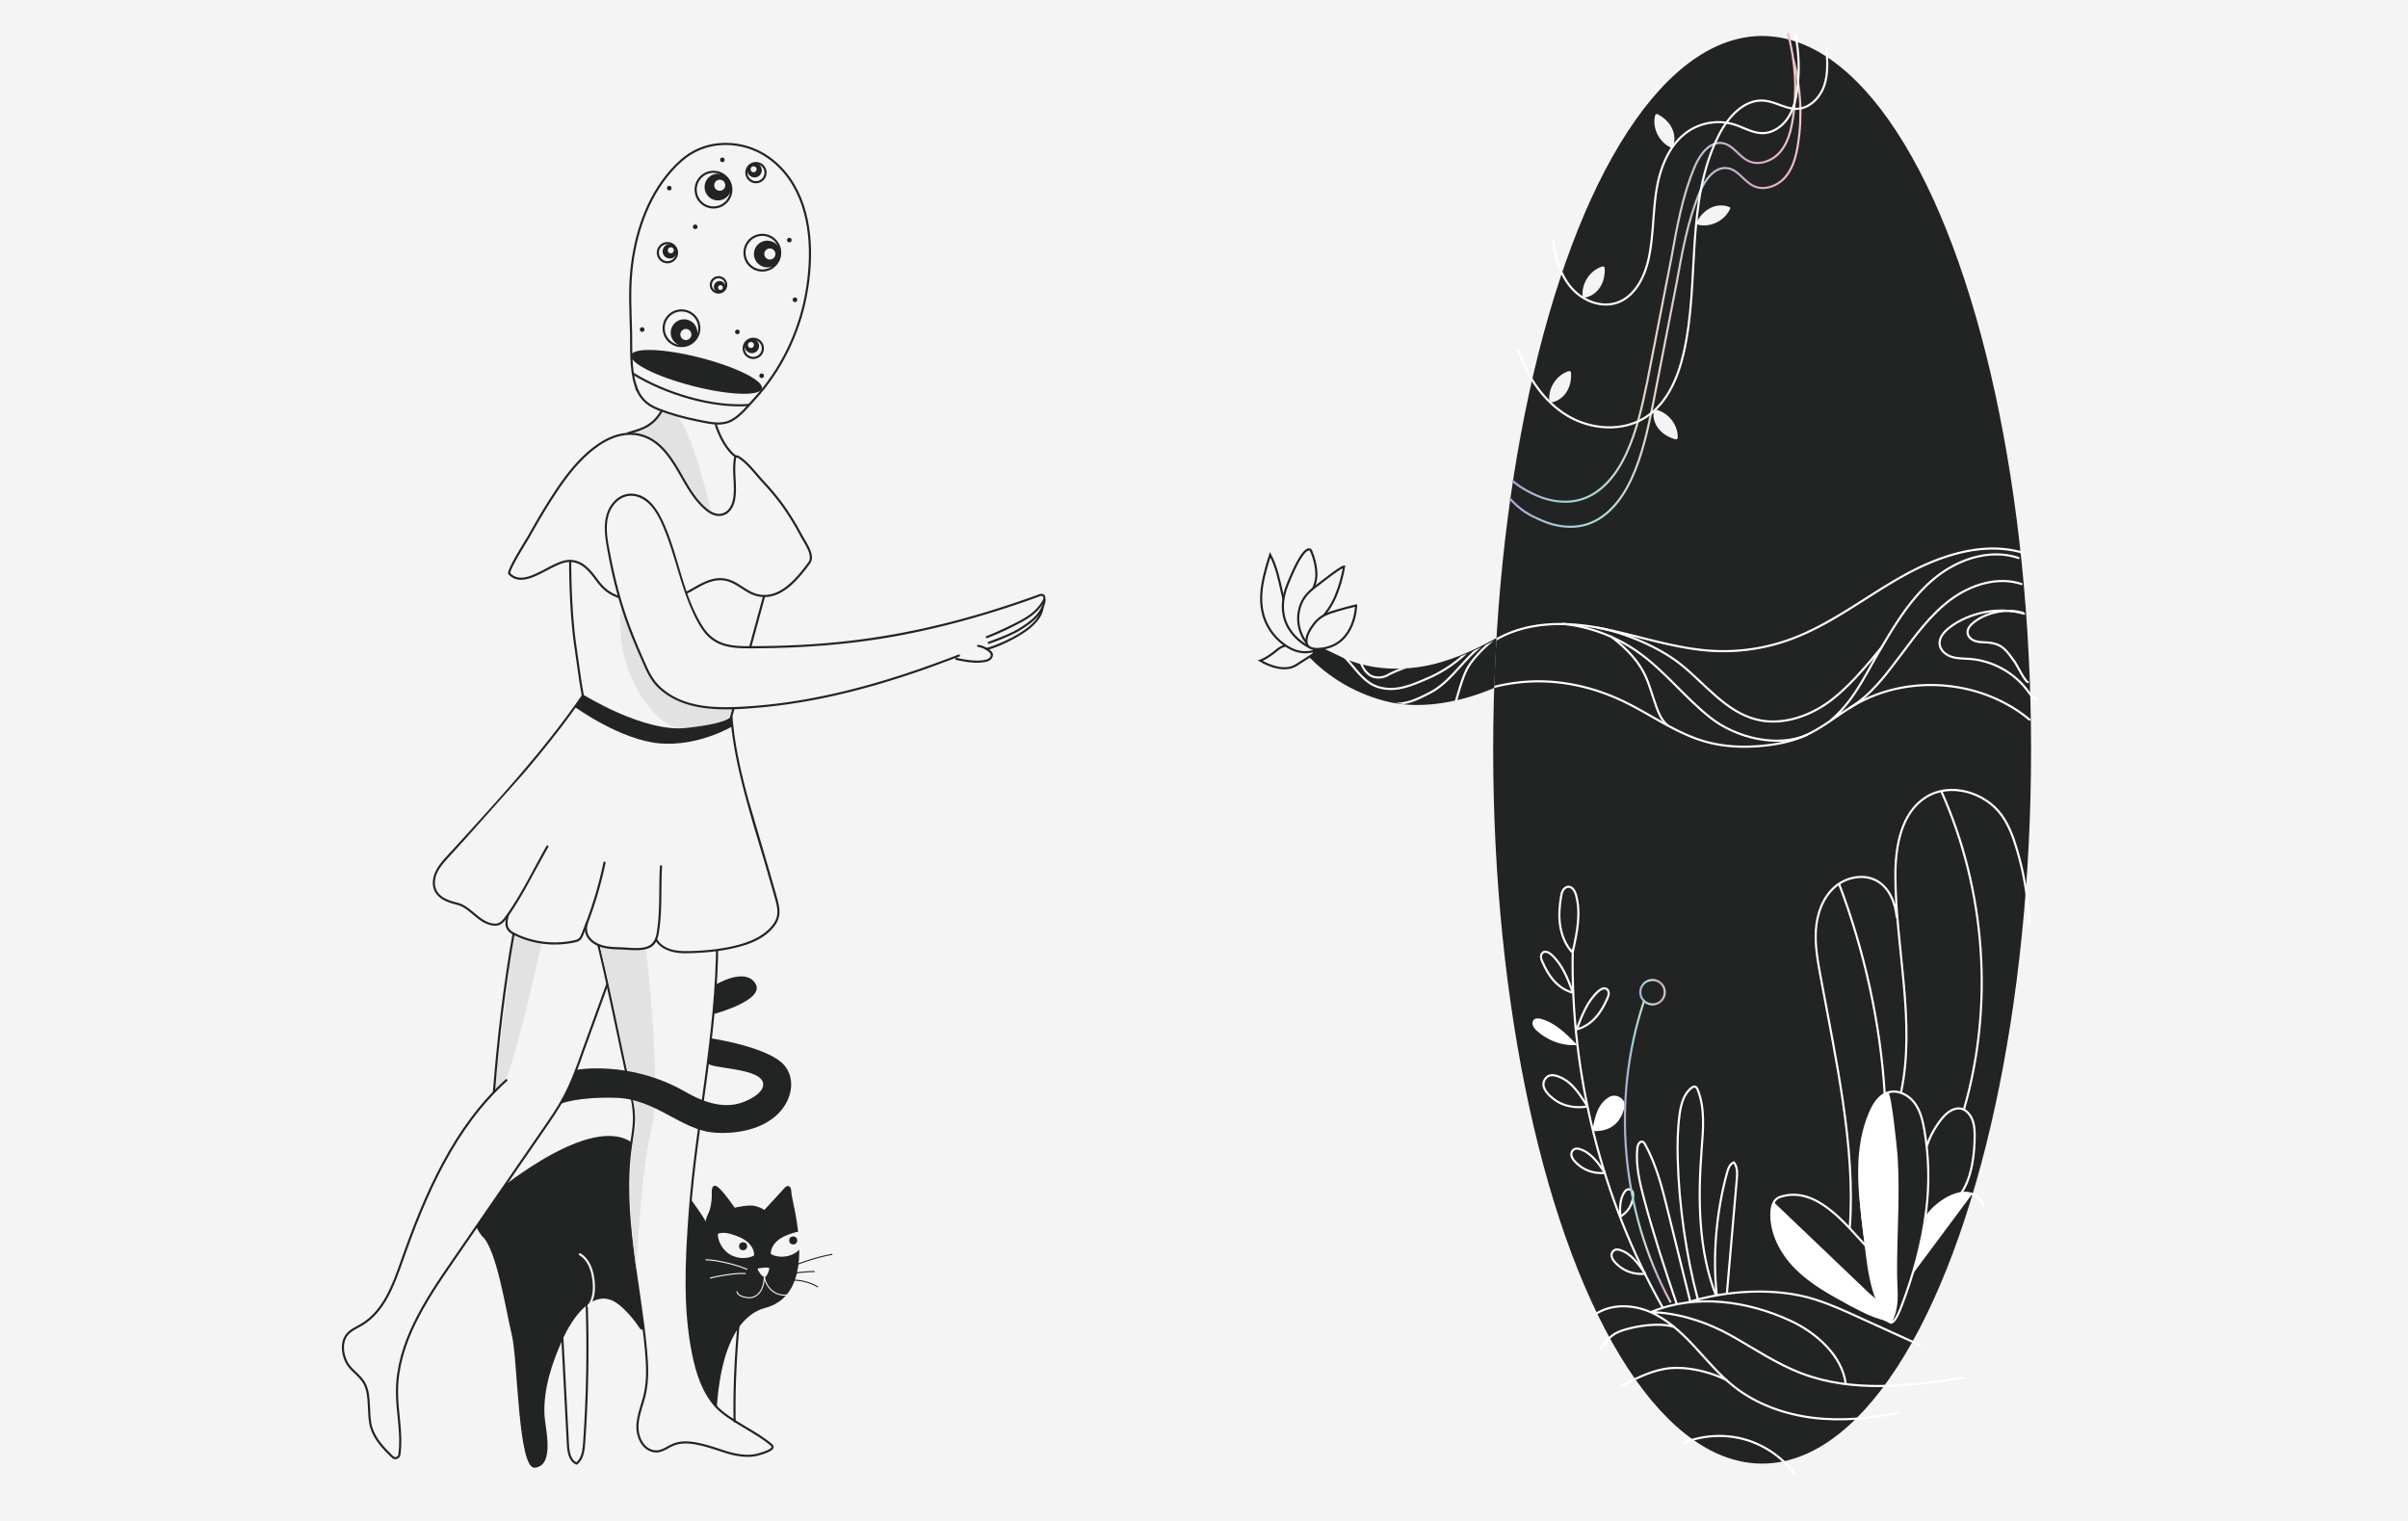 <svg xmlns="http://www.w3.org/2000/svg" xmlns:xlink="http://www.w3.org/1999/xlink" viewBox="0 0 2250 1421.05" xmlns:v="https://vecta.io/nano"><style><![CDATA[.N{fill:none}.O{stroke-width:2}.P{fill:#222323}.Q{stroke-linejoin:round}.R{fill:#f4f4f4}.S{stroke-miterlimit:10}.T{stroke-linecap:round}.U{stroke:#222323}.V{stroke:#fff}]]></style><path d="M-29.18-27.75h2297.75v1465.33H-29.18z" class="R"/><path d="M506.44 880.25s-27.5 123.64-35.88 131.25l-8.37 7.6 17.5-148.45c-.01 0-6 6.54 26.74 9.6zm123.4-493.08L619 383.42s-4.04 9.8-13.84 14.42-17.88 7.5-17.88 7.5 20.76-2.88 34.02 16.15 47.84 70.18 43.83 58.24c-1.57-4.67-19.7-85.64-35.28-92.56zm-50.36 176.6c1.7 4.13-.1 12.08-.03 16.72.1 6.3.4 12.6 1.15 18.87 2.34 19.6 10.65 40.06 21.95 56.22 8.96 12.8 24.77 27.33 41.52 26.97 6.8-.15 13.65-1.55 20.3-2.87 1.57-.3 15.86-2.24 16.2-3.65l3.8-15.2c-1.18 4.7-24.22.73-27.9.03-15.18-2.9-31.8-9.92-42.4-21.4-8.3-8.97-12.94-20.63-17.4-32l-17.17-43.7z" fill="#e2e2e2"/><path d="M454.05 1121.43s92.03-80.4 134.3-55.23c42.24 25.15 71.42 75.42 71.46 75.5-1.24-2.15 2.74-8.97 3.4-11.32 1.46-5.22 2.07-10.7 1.85-16.12-.2-5.1 1.74-8.87 6.48-4.53 6.4 5.86 14.92 18.65 14.92 18.65s13.32-3.2 19.18-1.6 8.53 3.73 8.53 3.73l19.77-21.48s5.26-4.15 5.54 5.26 27.4 93.86-24.37 107.7c-51.78 13.84-45.7 122.18-45.7 122.18s-7.2 8.3-13 2.77l-20.2-89.94-37.93-15.3c-5.7-8.5-12.68-17.16-20.86-23.36-22.85-17.3-43.1 14.2-51.35 32.25-10.1 22.08-18.55 47.25-17.3 71.82.6 11.5 10.05 46.88-9 48.92-15.85 1.7-15.85-100.77-21.5-123.98s-14.15-80.4-27.74-92.28c0 .02-18.97-21.82 3.52-33.65z" class="P"/><g class="U S"><g class="O"><path d="M557.05 874.54c10.94 43.35 21.28 97.03 31 140.67 2.22 9.94 4.4 19.98 4.34 30.17-.06 8.68-1.76 17.25-2.97 25.84-8.94 63.25 8.44 126.88 14.2 190.5 1.25 13.76 1.93 27.8-1.18 41.26-2.24 9.68-6.42 19-6.84 28.93s4.45 21.16 14.05 23.7c9.17 2.4 14.2-4.97 23.43-7.12 13.66-3.18 31.52 3.86 44.9 8.08 9.77 3.1 21 5.06 30.5 2.38 5.37-1.52 16.66-4.9 12.55-8.67-12.96-11.88-39.72-22.87-51.7-35.95-12.07-13.17-17.86-30.88-21.48-48.37-8.92-43.08-6.62-87.6-3.5-131.5 5.85-82.38 25.68-167.88 25.8-256" class="R"/><path d="M525.08 1242.92l5.6 106.92c.4 6.82 1.77 15 8.1 17.6 5.54-4.33 6.52-12.2 7.02-19.2a1259.48 1259.48 0 0 0 2.13-137.39m142.87 18.88c-3.12 31.52-5.06 66.55-4.37 98.2" class="N Q T"/></g><path d="M738.84 1183.83c12.37-5.34 25.32-9.32 38.54-11.86m-37.84 18.17c7.02-1.36 14.16-2.07 21.3-2.13m-21.87 8.07c8.72-.37 17.53 1.8 25.07 6.22" class="N Q T"/></g><g stroke="#f4f4f4" class="N Q S T"><path d="M549.72 1220.42c5.3-6.66 5.83-15.92 4.83-24.36-1.1-9.4-4.5-19.52-12.75-24.16" class="O"/><path d="M697.86 1185.9c-8.8-4.07-28.53-8.84-38.22-8.85m36.8 12.9c-7.73-.83-25.16 2.04-32.63 4.18"/></g><path d="M708.36 1186.76c1 1.83 2.1 3.64 3.63 5.06.93.87 2.34 1.58 3.44.93.47-.27.78-.74 1.05-1.2 1.02-1.72 1.77-3.6 2.23-5.55.08-.36.15-.75-.01-1.08-.27-.55-1-.63-1.6-.63a43.26 43.26 0 0 0-8.04.74c.01 0-1.68-.08-.7 1.74zm-6.46-12.56c-6.72 2.26-14.45 1.3-20.4-2.54s-10.03-10.5-10.74-17.54c-.04-.4-.06-.82.15-1.15.23-.36.67-.5 1.1-.6 4.9-1.24 10.04.13 14.77 1.86 4.34 1.58 8.65 3.5 12.1 6.6 3.44 3.08 5.93 7.5 5.8 12.1l-2.74 1.27zm21.13-1.26c6.72 2.26 14.45 1.3 20.4-2.54s10.03-10.5 10.74-17.54c.04-.4.06-.82-.15-1.15-.23-.36-.67-.5-1.1-.6-4.9-1.24-10.04.13-14.77 1.86-4.34 1.58-8.65 3.5-12.1 6.6-3.44 3.08-5.93 7.5-5.8 12.1l2.74 1.27z" class="R"/><g class="P"><circle cx="694.34" cy="1164.4" r="3.76"/><circle cx="741.16" cy="1158.97" r="3.76"/></g><g stroke="#f4f4f4" class="N Q S T"><path d="M714.3 1188.04c-1.24 8.28 3.62 17.1 11.3 20.47 4.17 1.83 9.04 2.1 13.33.56"/><path d="M714.35 1191.48c-.2 4.34-.67 8.77-2.5 12.7s-5.28 7.35-9.55 8.14c-2.05.38-4.16.15-6.2-.25-3.15-.62-6.67-2.08-7.52-5.18"/></g><path d="M603.73 887s15 128.15 4.9 168.58C598.5 1096 594.6 1185.6 594.6 1185.6s-9.96-64.7-3.9-113.63c1.44-11.63 5.52-18.33 2.6-34.26-9.32-50.96-24.83-120.48-24.83-120.48l-7.92-33.1s7.16 2.7 21.6 3.18c14.45.47 21.6-.33 21.6-.33z" fill="#e2e2e2"/><g class="P"><path d="M538 999.64s50.32-9.62 102.86 20.72c14.5 8.38 32.46 15.2 49.37 10.72 7.18-1.9 23.1-8.97 22.9-18.02C712.8 997 661 998.9 661.6 992.98l2.22-22.94s55.5 8.14 69.56 25.9c10.7 13.5 5.62 32.25-5.47 43.8-15.2 15.84-40.66 20.3-61.66 18.36-30.15-2.8-53.6-31.27-90.45-32.38-36.85-1.12-51.93 5.58-51.93 5.58L538 999.64z"/><ellipse cx="1646.5" cy="700.54" rx="251.3" ry="666.93"/></g><linearGradient id="A" gradientUnits="userSpaceOnUse" x1="1412.584" y1="250.232" x2="1678.441" y2="250.232"><stop offset=".001" stop-color="#b1a9d3"/><stop offset=".203" stop-color="#9dd3d9"/><stop offset=".361" stop-color="#bedcce"/><stop offset=".507" stop-color="#ead4c8"/><stop offset=".661" stop-color="#bdc3d2"/><stop offset=".824" stop-color="#d1a5cb"/><stop offset="1" stop-color="#eec5c5"/></linearGradient><path d="M1670.67 31.72c7.12 25.87 8.65 53.26 4.47 79.76-1.73 10.95-4.64 22.2-11.87 30.6s-19.82 13.06-29.8 8.22c-8.68-4.2-13.97-14.57-23.43-16.46-12.14-2.43-21.6 10.3-26.43 21.68-11.54 27.13-16.63 56.5-21.9 85.5l-22.53 115.6c-4.75 22.82-9.74 45.8-19.48 67-8.44 18.36-21.66 36.06-40.8 42.52-13.97 4.7-29.62 2.76-43.1-3.18s-20.2-11.68-22.22-13.5" stroke="url(#A)" class="N O Q S T"/><linearGradient id="B" gradientUnits="userSpaceOnUse" x1="1410.214" y1="273.647" x2="1683.32" y2="273.647"><stop offset=".001" stop-color="#b1a9d3"/><stop offset=".203" stop-color="#9dd3d9"/><stop offset=".361" stop-color="#bedcce"/><stop offset=".507" stop-color="#ead4c8"/><stop offset=".661" stop-color="#bdc3d2"/><stop offset=".824" stop-color="#d1a5cb"/><stop offset="1" stop-color="#eec5c5"/></linearGradient><path d="M1675.55 55.13c7.12 25.87 8.65 53.26 4.47 79.76-1.73 10.95-4.64 22.2-11.87 30.6s-19.82 13.06-29.8 8.22c-8.68-4.2-13.97-14.57-23.43-16.46-12.14-2.43-21.6 10.3-26.43 21.68-11.54 27.13-16.63 56.5-21.9 85.5l-22.53 115.6c-4.75 22.82-9.74 45.8-19.48 67-8.44 18.36-21.66 36.06-40.8 42.52-13.97 4.7-29.62 2.76-43.1-3.18s-19.32-9.37-29.47-20.07" stroke="url(#B)" class="N O Q S T"/><path d="M668.75 919.96s27.4-16.66 37.08-1.07-38.7 28.48-38.7 28.48" class="P"/><g class="O S U"><path d="M532.75 524.12s-.26 43.8 4.67 78.26l4.92 34.46 2.2 13.13s56.9 35.56 96.83 31.18 41.58-10.4 41.58-10.4l31.18-114.33c-.01 0-107.8-76.65-181.37-32.3z" class="N"/><path d="M644.6 552.14c11.9-6.67 23.5-14.57 37.67-9.26 8.48 3.18 15.2 10.2 23.9 12.76 21.86 6.46 38.63-14.4 49.92-29.7 5.2-7.03-3.73-18.67-7.26-25.35-4.7-8.92-9.94-17.57-15.67-25.87-6.18-8.95-13.25-17.22-20.64-25.2-6.72-7.25-14.04-17.5-22.6-22.58-.6-.36-1.34-.7-2-.44-.77.3-1.03 1.24-1.17 2.05-2.1 12.32 1.26 25.07-.74 37.4-2.26 14-13.6 19.96-25.2 10.73-9.4-7.47-15.94-17.9-21.95-28.3s-11.8-21.13-20.2-29.73c-16.83-17.26-38.48-16.82-57.97-4-17.77 11.7-31.03 29.02-42.7 46.8-8.37 12.76-16.1 25.93-23.55 39.24-1.94 3.47-20.75 33-18.5 35.36 14.8 15.5 40.1-12.52 56.8-11.97 12.4.4 19.22 10.22 25.98 19.2 6.35 8.43 12.7 12.58 22.86 15.62 20.54 6.14 43.58 3.96 62.38-6.46a9.71 9.71 0 0 0 .63-.34z" class="R"/></g><path d="M465.5 747.92s78.68 29.95 134.2 29.55 103.44-10.38 103.44-10.38L723.1 835s5.97 18.7 3.03 25.03c-2.94 6.33-10.08 11.25-13.46 13.6-3.38 2.35-2.5 4.17-11.95 6.86-8.82 2.5-8.23 2.94-8.23 2.94l-22.13 3.92s-32 4.1-41.33.98-14.35-4.78-17.1-7.9c-2.75-3.12 1.7 3.62-9.42 5.24s-35.46.53-40.77-1.8l-5.3-2.34-5.15-3.6-3.12-5.78-1.1-5.78-3.3 7.56s-2.46 11-37.12 6.48-32.8-14.2-32.8-14.2l.03-8.3s-5.78 5.62-7.5 5.62c-1.72 0-8.27 1.25-13.74-2.2l-5.46-3.43s-11.4-11.7-16.08-12.33l-4.68-.62s-21.85-5.15-20.92-17.64 4.84-17.48 11.7-24.97l29.97-33.4 18.33-21.04z" class="R"/><g class="P"><path d="M612.15 878.13c4.34 8.14 14.2 11.53 22.86 12.3 4.06.35 8.2.2 12.26.06a230.79 230.79 0 0 0 13.41-.81c9.58-.86 19.15-2.28 28.47-4.68 8.25-2.12 16.6-5 23.72-9.8 3.94-2.65 7.66-5.9 10.57-9.67 3.42-4.4 5.24-9.54 4.87-15.16-.4-5.97-2.36-11.84-3.94-17.58l-4.62-16.2-20.26-68.88c-6.23-22.8-11.7-45.94-14.27-69.46-.3-2.73-.55-5.47-.77-8.2-.1-1.27-2.1-1.3-2 0 1.78 22.66 6.48 45 12.13 67 5.85 22.72 12.8 45.13 19.53 67.6l9.33 32.4c1.58 5.84 3.74 12.16 2.64 18.27-.93 5.22-4.22 9.55-8 13.12-6.2 5.9-13.72 9.7-21.8 12.4-8.88 2.98-18.15 4.78-27.42 5.98-8.68 1.12-17.43 1.7-26.18 1.8-8.63.1-18.05-.65-24.9-6.56-1.6-1.4-2.94-3-3.94-4.9-.6-1.15-2.3-.14-1.7 1h0zM543.57 649.7c-16.04 23.2-33.5 45.38-51.7 66.9-18.13 21.46-36.98 42.3-55.9 63.08l-14.2 15.58c-4.5 4.96-9.38 9.8-12.94 15.52-3.23 5.18-5.2 11.36-4.1 17.5.97 5.5 4.7 9.73 9.43 12.43 2.4 1.36 4.97 2.37 7.58 3.2 2.47.8 5.06 1.3 7.5 2.16 5.05 1.8 9.23 5.57 13.3 8.93 3.98 3.3 8.1 6.76 13.05 8.5 2.74.97 6 1.74 8.9 1.3 3.03-.45 5.37-2.42 7.27-4.7 3.53-4.25 6.57-8.97 9.53-13.63 3.27-5.15 6.36-10.4 9.38-15.7l17.8-32.48 3.86-6.9c.64-1.12-1.1-2.13-1.73-1-11.6 20.4-21.75 41.72-35 61.13-1.52 2.23-3.07 4.45-4.75 6.57-1.94 2.45-4.23 4.72-7.53 4.85-5.6.24-10.88-2.76-15.2-6-4.22-3.18-8.05-6.87-12.48-9.8-2.02-1.33-4.18-2.5-6.5-3.22-2.5-.8-5.1-1.34-7.6-2.18-4.93-1.66-10.05-4.14-12.9-8.7-3.37-5.4-2.6-12.33.02-17.85 2.78-5.87 7.34-10.63 11.66-15.4l13.88-15.25 54.53-61.23c17.7-20.72 34.77-42 50.6-64.2l5.93-8.44c.74-1.05-1-2.05-1.72-1h0z"/><path d="M473.56 855.07c-1.2 3.87-2.1 8.88-.16 12.65 2.08 4.02 6.77 6.03 10.7 7.72 9.8 4.22 20.33 6.6 31 7 5.3.2 10.6-.1 15.82-.84 2.58-.37 5.2-.82 7.7-1.5 2.38-.64 4.14-1.86 5.28-4.08 1.24-2.4 2.15-5.03 3.16-7.55l3.08-7.98c2.02-5.4 3.92-10.88 5.68-16.38 4-12.44 7.33-25.08 10-37.87.26-1.26-1.66-1.8-1.93-.53-4.45 21.23-10.72 42.08-18.77 62.22-.96 2.4-1.82 4.95-3.05 7.24-1.3 2.43-3.57 2.93-6.08 3.47-5 1.08-10.1 1.68-15.2 1.82-10.1.28-20.2-1.25-29.78-4.5a83.19 83.19 0 0 1-7.92-3.16c-2.18-1-4.43-2.1-6.2-3.77-3.7-3.5-2.82-9.03-1.44-13.44.4-1.22-1.54-1.75-1.92-.52h0z"/><path d="M547.3 862.27c-1.13 4.07-1.17 8.36.72 12.22 1.96 4 5.75 7 9.7 8.88 8.83 4.2 19.05 3.43 28.57 4.07 4.55.3 9.15.58 13.7.01 4.02-.5 8.2-1.7 11.02-4.8 3.42-3.72 4.3-8.77 5-13.6.86-6 1.35-12.07 1.62-18.14.6-13.83.18-27.7 1-41.52.08-1.3-1.92-1.28-2 0-.7 11.46-.5 22.94-.78 34.4-.13 5.72-.38 11.45-.9 17.15a152.68 152.68 0 0 1-1.1 9.04c-.35 2.28-.75 4.56-1.58 6.73-1.6 4.15-4.63 6.87-8.9 8.04-4.02 1.1-8.3 1.1-12.42.93-3.95-.16-7.88-.56-11.83-.67-4.95-.13-9.95-.3-14.8-1.47-5-1.2-10.08-3.64-13.23-7.86-2.84-3.8-3.1-8.44-1.88-12.9.33-1.23-1.6-1.76-1.94-.52h0z"/></g><path d="M921.97 595.24c8.93-3.3 31.43-13.76 39.28-19.14 5.97-4.1 11.25-9.54 14.4-16 1.2-2.44-1.25-5.06-3.8-4.13-43.46 15.94-88.14 28.72-133.68 37.17-46.27 8.6-92.84 11.63-139.84 11.57-12.7-.01-25.57-1.15-35.43-10.12-3.42-3.1-6.05-7-8.42-10.97-17.57-29.54-21.5-65.25-36.06-96.38-3.07-6.56-6.7-13.03-12.06-17.92-5.35-4.88-12.7-8.02-19.85-6.9-9.46 1.5-16.55 10.1-19.03 19.35s-1.2 19.05.4 28.48c4.9 28.7 12.26 57 23.17 84.03 3.24 8.04 6.62 16.03 10.17 23.94 3.28 7.3 6.25 14.83 11.7 20.8 6.66 7.3 15.2 12.84 24.4 16.36 16.93 6.47 35.54 6.8 53.64 5.95 70.48-3.33 139.2-23.4 205-48.88" fill="#f4f4f5"/><g class="P"><path d="M922.24 596.2c11.03-4.1 21.84-9.3 32.2-14.9 5.32-2.88 10.37-6.08 14.65-10.4 2.6-2.63 4.9-5.6 6.68-8.83 1.3-2.4 1.88-5.4-1.1-6.86-1.3-.63-2.5-.37-3.8.08l-6.97 2.52-12.9 4.5a866.81 866.81 0 0 1-26.74 8.63c-17.9 5.47-36 10.35-54.26 14.57-37.05 8.57-74.64 14.05-112.6 16.47-19.13 1.22-38.3 1.75-57.47 1.75-7.9 0-15.92-.2-23.5-2.6-8.35-2.64-14.73-8.03-19.44-15.34-18.32-28.42-22.3-63.22-35.4-93.92-5.73-13.4-14.57-29.85-31.15-30.64-6.94-.33-13.34 3.12-17.72 8.37-4.8 5.76-7.04 12.93-7.5 20.34-.56 8.95 1.2 17.93 2.8 26.7 1.65 9 3.55 17.95 5.74 26.83 4.4 17.9 10 35.5 16.94 52.57 3.44 8.48 7.1 16.86 10.8 25.22 3.3 7.45 6.78 14.62 12.6 20.45 11.78 11.77 27.7 17.65 43.96 19.8 17.7 2.35 35.87 1.05 53.57-.6 18.12-1.68 36.14-4.4 54-7.96 35.9-7.16 71.05-17.72 105.47-30.1l25.17-9.4c1.2-.46.67-2.4-.53-1.93-33.18 12.84-66.95 24.28-101.48 32.93-34.42 8.63-69.62 14.5-105.1 16-17.3.73-35.15.27-51.52-6-7.5-2.87-14.5-7.1-20.4-12.53-6.06-5.58-9.84-12.35-13.17-19.8-7.3-16.36-14.37-32.84-19.98-49.87-5.6-17-9.96-34.4-13.35-51.98-3.03-15.74-7.96-35.6 3.4-49.26 4.84-5.82 12.04-9 19.6-7.34 8.1 1.77 14.32 7.7 18.68 14.5 4.43 6.9 7.6 14.64 10.5 22.28 2.85 7.57 5.3 15.3 7.64 23.03 4.67 15.4 9 30.97 15.5 45.74 3.2 7.27 6.83 14.64 11.64 21a36.15 36.15 0 0 0 17.34 12.54c7.06 2.4 14.63 2.9 22.04 2.96 9.1.07 18.2-.07 27.3-.3 36.64-.92 73.27-4.04 109.38-10.45 35.5-6.3 70.54-15.35 104.85-26.45 8.54-2.76 17.04-5.65 25.5-8.67l6.24-2.25c1.07-.4 2.44-1.2 3.6-.58 1.46.78 1.07 2.26.47 3.44-1.8 3.54-4.33 6.7-7.15 9.47-4.24 4.17-9.22 7.2-14.42 9.98-5.5 2.94-11.1 5.66-16.77 8.26-4.7 2.16-9.44 4.3-14.3 6.1-1.18.48-.66 2.4.55 1.96h0z"/><path d="M975.1 560.64c-1.4 10.54-10.02 17.98-18.33 23.56-3.28 2.2-6.58 4.26-10.14 6-3.78 1.84-7.65 3.5-11.55 5.07-3.8 1.53-7.6 3-11.46 4.34-1.2.42-.7 2.35.53 1.93 7.72-2.68 15.38-5.74 22.76-9.26 3.75-1.8 7.23-3.9 10.68-6.22 4.46-3 8.84-6.26 12.36-10.35 3.7-4.3 6.4-9.4 7.15-15.06.16-1.28-1.84-1.26-2 0h0z"/><path d="M973.12 567.6c-1.05 9.16-9.14 16.2-16.23 21.2-6.98 4.92-14.8 8.78-22.65 12.14-4.1 1.76-8.3 3.38-12.64 4.52-1.24.33-.72 2.26.53 1.93 8.46-2.23 16.62-6.02 24.35-10.06 7.88-4.13 15.57-9 21.62-15.62 3.64-4 6.4-8.66 7.02-14.1.15-1.28-1.86-1.27-2 0h0z"/><path d="M913.7 604.4c3.73.65 7.28 2.2 10.2 4.65 1.6 1.35 2.55 3 1.2 4.92-1.12 1.6-3.2 2.2-5 2.6-4.22.88-8.7.7-12.97.3-4.5-.42-8.93-1.27-13.33-2.26-1.25-.28-1.8 1.65-.53 1.93 7.96 1.78 16.38 3.3 24.56 2.38 3.16-.36 6.92-1.02 8.9-3.8.83-1.16 1.24-2.64.97-4.06-.3-1.65-1.6-2.82-2.86-3.82a23.46 23.46 0 0 0-10.6-4.78c-1.24-.2-1.78 1.7-.5 1.94h0z"/></g><g class="O S U"><g fill="#f4f4f5" class="Q T"><path d="M479.92 872.2c-8.66 48.13-14.6 100-18.46 148.75"/><path d="M473.2 1009.2c-48.73 44-75.83 106.7-97.6 168.62-8 22.73-16.96 47.56-37.7 59.83-4.7 2.78-10 4.9-13.48 9.1-5.68 6.84-4.75 17.18-1 25.24s12.5 12.44 16.9 20.18c6.6 11.64 2.75 29.2 6.72 41.98 3.3 10.63 11.85 19.57 19.7 27.14 2.25 2.16 6 .87 6.44-2.2 2.78-19.4-2.34-39.48-2.25-59.3.2-44.7 26.57-84.5 51.93-121.3l85.53-124.07c6.63-9.62 13.28-19.26 18.78-29.57 7.42-13.9 12.67-28.84 17.9-43.7l22.2-61.1"/></g><path d="M586.12 405c9.22-3.23 22.62-4.44 32.12-21m50.46 12.27c3.2 10.4 9.88 24.07 18.8 30.32" class="R"/><g class="N"><path d="M591.77 349.27c29.68 18.3 73.44 31.8 108.2 29.1"/><path d="M593.43 358.77c3.67 12.5 10.27 19.3 22.2 23.83 11.62 4.4 23.63 7.8 35.83 10.2 10.47 2.05 22.4 5.4 32.32-.1 8.24-4.6 14.26-12.4 20.56-19.2 24.8-26.8 41.76-61.2 48.65-97.32 6.84-35.86 6.28-79-15.7-109.84-6.96-9.76-16-18.1-26.6-23.75-19.4-10.36-44.08-11.16-63.22-.34-7.9 4.47-14.7 10.7-20.67 17.52-22.45 25.65-33.57 59.7-36.9 93.62-1.9 19.36-.7 38.4-.25 57.8.3 13.34-.7 32.35 3.78 47.62z"/></g></g><g class="P"><ellipse transform="matrix(.248 -.969 .969 .248 152.529 891.886)" cx="650.84" cy="347.68" rx="13.66" ry="63.02"/><path d="M537.43 660.74s42.26 30.56 78.68 33.8c36.4 3.25 68.33-15.97 68.33-15.97l-.65-5.88s-.4-1.63-4.5.27l-4.08 1.9s-34.04 12.54-66.54 3.33-45.3-18.17-45.3-18.17-18.7-11.4-19.64-9.63c-3.07 5.8-6.3 10.33-6.3 10.33z"/></g><circle cx="666.67" cy="177.17" r="16.66" class="N O U"/><circle cx="670.82" cy="174.77" r="12.51" class="P"/><circle cx="672.52" cy="173.07" r="5.18" class="R"/><circle cx="623.64" cy="236.07" r="8.97" class="N O U"/><circle cx="625.88" cy="234.78" r="6.74" class="P"/><circle cx="626.79" cy="233.86" r="2.79" class="R"/><circle cx="706.36" cy="161.29" r="8.97" class="N O U"/><circle cx="705.07" cy="159.06" r="6.74" class="P"/><circle cx="704.15" cy="158.14" r="2.79" class="R"/><circle cx="703.85" cy="325.47" r="8.97" class="N O U"/><circle cx="702.56" cy="323.23" r="6.74" class="P"/><circle cx="701.65" cy="322.32" r="2.79" class="R"/><circle cx="712.32" cy="236.08" r="16.66" class="N O U"/><circle cx="716.95" cy="237.32" r="12.51" class="P"/><circle cx="719.35" cy="237.32" r="5.18" class="R"/><circle cx="671.38" cy="266.16" r="7.19" class="N O U"/><circle cx="672.42" cy="267.95" r="5.4" class="P"/><circle cx="673.15" cy="268.68" r="2.24" class="R"/><circle cx="636.78" cy="306.68" r="16.66" class="N O U"/><circle cx="639.17" cy="310.83" r="12.51" class="P"/><circle cx="640.87" cy="312.53" r="5.18" class="R"/><g class="P"><circle cx="625.35" cy="175.78" r="2.16"/><circle cx="649.62" cy="211.92" r="2.16"/><circle cx="600" cy="307.93" r="2.16"/><circle cx="737.54" cy="224.32" r="2.16"/><circle cx="742.79" cy="280.08" r="2.16"/><circle cx="689" cy="310.08" r="2.16"/><circle cx="711.65" cy="351.08" r="2.16"/><circle cx="674.97" cy="149.35" r="2.16"/></g><g class="R"><path d="M1563 137.27c2.45-5.63 1.86-12.33-.9-17.8-2.77-5.48-7.56-9.78-13-12.62-.35-.18-.72-.36-1.1-.35-1 .04-1.48 1.2-1.68 2.17-2.46 11.9 4.56 25.04 15.8 29.62m-113 237.8c6.08-.83 11.5-4.8 14.76-10s4.45-11.53 4.06-17.66c-.02-.4-.06-.8-.28-1.13-.54-.83-1.8-.64-2.72-.3-11.44 4.06-19.05 16.88-17.14 28.87"/><path d="M1480.24 278.14c6.1-.75 11.56-4.65 14.88-9.82s4.6-11.48 4.27-17.6c-.02-.4-.05-.8-.26-1.13-.53-.83-1.78-.67-2.72-.35-11.5 3.92-19.26 16.65-17.5 28.66m137-84.44c-5.63-2.45-12.33-1.86-17.8.9-5.48 2.77-9.78 7.56-12.62 13-.18.35-.36.72-.35 1.1.04 1 1.2 1.48 2.17 1.68 11.9 2.46 25.04-4.56 29.62-15.8m-71.68 189.3c-1.18 6.02.83 12.44 4.7 17.2s9.48 7.93 15.4 9.54c.38.1.78.2 1.16.1.96-.25 1.2-1.5 1.18-2.48-.15-12.14-9.83-23.48-21.8-25.53"/></g><g class="N O S Q V"><g class="T"><path d="M1677.82 33.54a154.51 154.51 0 0 1 1.56 49.44c-1.24 9.46-3.45 19.03-8.66 27.02s-13.9 14.2-23.44 14.37c-9.3.18-17.7-5.14-26.57-7.95-13.82-4.37-29.5-2.38-41.8 5.3-18.44 11.53-27.45 33.7-31 55.15s-2.8 43.52-7.43 64.77c-3.8 17.38-12.98 35.68-29.86 41.27-15.06 5-32.24-2.18-42.55-14.24s-14.8-28.1-16.72-43.85"/><path d="M1706.52 44.62c.96 11.8 1.84 23.98-1.94 35.2s-13.44 21.33-25.26 21.83c-10.54.45-20.05-6.52-30.54-7.58-18.5-1.87-33.63 14.64-42.2 31.14-16 30.84-20.77 66.2-23.1 100.85s-2.5 69.72-10.25 103.58c-5.3 23.07-15.2 46.76-34.94 59.8-21.65 14.3-51.55 12.28-73.8-1.1s-37.4-36.43-45.8-60.98"/></g><path d="M1765.55 1234.66c-19.04-23.2-20.1-56.28-23.93-86.04-4.74-36.74-8.9-75.6 5.93-109.55 3.42-7.83 8.52-15.83 16.67-18.4 8.9-2.8 18.83 2.1 24.48 9.52 5.66 7.42 7.88 16.85 9.46 26.05 4.26 24.84 4.76 50.3 1.6 75.3-3.82 30.27-12.28 60.94-23.27 89.4-.8 2-6.86 18.7-10.95 13.72z"/><path d="M1767.05 1235.85c-8.97-4.83-29.34-12.17-38.3-17-17.75-9.57-35.76-19.33-50.1-33.5-14.33-14.18-24.74-33.65-23.4-53.77.35-5.36 2.26-11.33 7.86-13.2 33.6-11.2 61.14 25.24 80.7 46.12m56.84-94.4c2.95-9.1 7.86-17.6 13.85-25.05 6.94-8.65 18.08-14.47 26.08-3.2 3.6 5.06 4.46 11.56 4.52 17.77.18 17.15-2.48 40.45-12.27 54.53m-33.9 24.25c6.7-11.42 24.17-24.36 37.86-23.97 7.3.2 14.82 4.96 16.33 12.1M1728.4 1147c5.7-74.76-13.7-160.67-27.24-234.4-2.65-14.44-5.4-29.06-4.42-43.7s6.07-29.6 16.9-39.53 28.03-13.54 40.66-6.05c11.3 6.7 16.67 20.37 17.93 33.44m4 164.1c14.1-65.56-5.33-136.78-5.2-203.84.05-27.08 5.67-57.88 28.62-72.26 22.68-14.2 55.27-4.64 70.82 17.14 6.54 9.16 10.52 19.9 13.77 30.66 6.94 22.98 10.9 46.85 11.8 70.84m-81.92-123.65c41.18 91.98 49.02 199.63 21.06 296.45m-116.74-210.23c23.38 61.45 38.6 130 42.58 195.6" class="T"/></g><g fill="#fff"><path d="M1764.18 1020.67c3.1-.6 8.57 54.34 8.87 58.85 2.5 37.2-.7 74.34-.43 111.56.1 12.8 2.3 26.4-2.42 38.54-1.64 4.26-2.6 8.77-5.86 5.15-17.9-19.9-32.14-120.25-25.78-159.66 2.24-13.9 5.08-28.6 11.73-41.17 2.95-5.54 7.27-11.95 13.9-13.27z"/><path d="M1747.2 1208.9l-89.7-85.6s-19.6 38.67 48.98 83 62.9 21.14 62.9 21.14l-22.17-18.56zm95.66-93.38l-54.93 73.78 10.83-46.4s1.55-9.8 9.8-15.98 19.86-15 34.3-11.4z"/></g><path d="M1566.57 1217.98c-10.64-31.07-21.75-65.37-30.2-97.1-4.2-15.8-8.18-32.05-6.47-48.3.3-2.95 2.28-6.83 5.05-5.76 1.07.4 1.72 1.5 2.27 2.5 10.65 19.38 16.05 41.12 21.34 62.6l20.76 84.1m7.1-2.02c-10.92-40.87-17.67-88.6-18.77-130.9-.37-14.17-.18-28.4 1.82-42.45 1.3-9.17 3.9-19.07 11.42-24.48.8-.58 1.76-1.12 2.74-.96 1.4.22 2.18 1.7 2.7 3 6.9 17.28 5.1 36.62 3.68 55.18-3.5 45.5-3.37 94.14 13.27 136.64m.84.01c-4.12-37.32-.27-78.5 9.7-114.7 1.04-3.77 2.63-8.03 6.32-9.28 3.46 4.3 3.15 10.4 2.68 15.9l-9.16 105.57m-60.16 13.92c-56.74-100.7-86.44-218.62-83.92-334.18m-.35 2.6c-6.27-6.7-9.93-15.57-11.37-24.63-1.44-9.07-.78-18.35.74-27.4.35-2.06.76-4.15 1.8-5.95s2.88-3.28 4.96-3.37c3.94-.17 6.34 4.23 7.36 8.04 4.6 17.22.72 35.43-3.17 52.82m-.01 38.05c-6.77-1.67-12.78-5.8-17.45-10.98-4.68-5.18-8.1-11.37-10.88-17.77-.63-1.45-1.24-2.96-1.3-4.54s.48-3.28 1.77-4.2c2.44-1.74 5.8.07 8.02 2.07 10.07 9.06 15.14 22.27 19.87 34.97m3.96 34.65c6.77-1.67 12.78-5.8 17.45-10.98 4.68-5.18 8.1-11.37 10.88-17.77.63-1.45 1.24-2.96 1.3-4.54.08-1.58-.48-3.28-1.77-4.2-2.44-1.74-5.8.07-8.02 2.07-10.07 9.06-15.14 22.27-19.87 34.97" class="N O Q S T V"/><path d="M1488.07 1056.76c8.9.53 15.88-1.9 20.63-5.92s7.4-9.6 9.06-15.62c.38-1.37.7-2.8.26-4.5s-1.8-3.75-3.94-5.2c-4.02-2.75-8.1-1.94-10.52-.53-10.95 6.4-13.47 19.06-15.67 31.28m-14.5-79.92c-8.77.68-17.7-1.2-25.52-5.16-4.44-2.25-19.92-11.23-15.06-18 1.5-2.1 4.66-1.9 7.15-1.22 13.48 3.67 23.73 14.2 33.25 23.83" fill="#fff"/><g class="N O Q S T V"><path d="M1482.97 1033.85c-10.4 1.63-20.02-.05-27.62-4.56-4.3-2.56-18.9-12.95-10.8-22.18 2.5-2.86 6.1-2.87 8.72-2.2 14.24 3.64 22.2 16.5 29.67 28.25m16.5 62.72c-7.6.64-14.8-1.06-20.63-4.68-3.3-2.06-14.6-10.26-9.1-16.48 1.7-1.93 4.35-1.75 6.33-1.13 10.7 3.34 17.24 12.98 23.34 21.8m14.7 41.28c4.77-2.92 8.28-7.06 10.16-11.75 1.06-2.66 4.17-12.43-1.8-13.7-1.85-.4-3.34.86-4.24 2.08-4.87 6.63-4.54 15.17-4.3 23.04m23.1 53.8c-7.6.64-14.8-1.06-20.63-4.68-3.3-2.06-14.6-10.26-9.1-16.48 1.7-1.93 4.36-1.75 6.33-1.13 10.7 3.34 17.24 12.98 23.34 21.8m-46.44 38.4c14.57-9.88 34.36-9.4 50.6-2.6s29.53 19.1 41.55 31.95 23.22 26.64 37 37.62c21.16 16.88 47.63 26.38 74.5 29.66 26.87 3.27 54.2.56 80.68-5.1m-232.08-93.5c24.93.08 53 9.53 74.74 21.75s42.52 26.47 65.82 35.33c47.94 18.23 101.32 11.93 152 4m-291.9-61.56c41.25-16.96 89.45-10.28 129.9 8.55 23.76 11.07 47.96 32.47 51.24 58.47m-147.54-75.8c36.58-11.46 82.57-14.28 119.1-2.66 14.26 4.54 27.92 10.76 41.54 16.96l56.68 25.82"/><path d="M1515.1 1294.87c13.15-6.75 26.57-13.6 41.16-16 17.8-2.9 40.65 2.36 56.76 10.5m-39.5 58.63c17.65-7.13 37.63-8.3 56-3.3s34.98 16.17 46.57 31.27m-180.27-116.27c3.76-5.04 7.66-10.2 13.02-13.47 3.57-2.18 7.63-3.4 11.67-4.52 12.52-3.44 30.98-5.83 43.4-2.05m-165.5-642.4c30.1-17 66.07-16.68 99.94-9.8s66.96 18.6 101.46 20.63a182.42 182.42 0 0 0 72.05-10.37c37.72-13.52 69.78-38.98 104.66-58.7s76.4-33.97 114.74-22.27M1395.5 641.97c39.27-10.24 79.5-5.5 116.55 11.04 27.62 12.32 52.2 31.6 81.3 39.85 18.1 5.14 37.3 5.76 56.02 3.7 12.56-1.37 25.1-3.96 36.67-9.02 17-7.42 31.27-19.83 47.32-29.1 50.24-29.02 118.3-23.23 162.9 13.86M1886 521.32c-26.9-9.1-57.3 1.36-79.08 19.58s-36.6 43.2-50.97 67.67-24 46.45-45.64 64.8"/><path d="M1888.85 545.63c-22.3-7.34-47.33.6-66.18 14.6s-32.82 33.42-46.93 52.2-27.5 36.92-47.58 49.08m-267.76-78.64c25.4 2.64 50.08 12 70.86 26.84 24.58 17.56 43.26 42.2 67 60.9s62.35 28.2 90 16.04"/><path d="M1492.95 586.48c25.13 4.44 57.83 18.4 77.74 34.4 22.88 18.36 41.93 44.12 70.37 51.34 22.14 5.62 45.98-1.64 64.92-14.4s37.96-35.5 52.36-53.23m-252.94-9.84c31.4 24.16 33.75 40.87 39.8 58.37 3 8.66 5.56 18.08 12.46 24.12M1891.2 573.4c-22.6-6.86-51.43-1.45-69.95 13.2-4.8 3.8-9.47 9.1-8.9 15.2.53 5.75 5.72 10.12 11.2 11.88 5.5 1.76 11.4 1.54 17.15 1.97 21.44 1.62 41.93 13.1 54.5 30.54 2.25 3.1 4.76 6.73 8.58 7.13"/><path d="M1890.05 572.6c-14.68-4.45-33.75-.68-45.78 8.84-3.12 2.47-6.15 5.9-5.78 9.86.35 3.73 3.7 6.57 7.28 7.7s7.4 1 11.13 1.28c13.92 1.05 17.65 7.06 25.8 18.38 1.46 2.02 9.65 18.4 12.13 18.65"/></g><path d="M1398.24 596.1c-21.56 12.07-45.97 22.93-70.38 26.8-24.4 3.88-50.08 1.9-72.63-8.2-11-4.92-21.6-11.82-33.6-12.6l-2.16 7.76c21 23.3 49.46 39.8 80.12 46.4 30.67 6.62 67.86-1 96.6-13.57" class="P"/><g class="O R S U"><path d="M1217.2 604.94s-13.28-6.54-23.56 2.06-16.08 10.28-16.08 10.28 20.2 12.72 33.66 4.1l13.46-8.6s10.65-5.23-7.48-7.85z"/><path d="M1228 606.46s-.05 1.6-1.48 2.02l-1.45.36c-6.34 1.37-13.03.22-18.84-2.75-12.8-6.53-22.55-18.74-26.1-32.66-4.64-18.2 1.05-37.23 6.7-55.13 5.9 11.06 8.35 23.5 11.14 35.77l1.45 6.13c3.5 14.2 8.9 28.8 20.2 38.1 3.08 2.54 6.63 4.73 8.7 8.15"/><path d="M1224.86 514.25s7.3 15.7 4.5 28.42c-2.8 12.72-13.46 25.8-13.46 36.46s7.48 25.43 7.48 25.43-37.02-16.64-20.38-58.34 21.87-31.97 21.87-31.97z"/><path d="M1222.84 553.56c3.05-3.1 6.6-5.74 10.4-8.6 5.7-4.3 11.3-8.8 17.23-12.74 4.5-3 5.42-3 5.42-3s-3.55 24.3-14.6 40.02c-11.03 15.7-20.2 23.2-18.14 31.04.5 1.85-.7 1.26-1.7.55-2.2-1.6-3.77-4.86-4.9-7.23-4.38-9.2-4.75-19.96-.87-29.4 1.8-4.34 4.24-7.7 7.14-10.63z"/><path d="M1267.12 565.68s-.37 35.34-30.85 40.2c-5.6.9-15.12 1.4-15.56-6.4-.34-5.98 3.83-12.26 7.28-16.8 5.7-7.52 13.2-9.88 21.9-12.43 5.7-1.66 11.45-3.2 17.22-4.6z"/></g><defs><path id="C" d="M1398.45 642.7c-28.74 12.57-65.94 20.2-96.6 13.57s-59.12-23.1-80.12-46.4l2.16-7.76c12.02.78 22.62 7.68 33.6 12.6 22.55 10.1 48.23 12.1 72.63 8.2s48.8-14.75 70.38-26.8l-2.05 46.6z"/></defs><clipPath id="D"><use xlink:href="#C"/></clipPath><g clip-path="url(#D)" class="N O Q S T V"><path d="M1397.37 596.2c-24.4 8.65-37.77 38.9-60.74 50.8-14.78 7.67-23.07 11.57-39.7 10.45m62.32 1.27c3.36-10.57 6.26-23.05 11.17-33s17.93-22.58 26.7-29.37m-26.45 13.1c-9 8.54-21.26 17.73-36.6 24.3-8.83 3.8-18.1 7.93-27.6 9.4s-19.74.01-27.52-5.62c-10.24-7.4-15-16.67-24.93-25.92m17.74 7.82c1.5 4.83 5.6 10.63 10.3 12.46a17.2 17.2 0 0 0 14.63-1.13c3.13-1.8 16.3-7.7 19.9-7.66"/></g><linearGradient id="E" gradientUnits="userSpaceOnUse" x1="1517.299" y1="1075.954" x2="1561.783" y2="1075.954"><stop offset=".001" stop-color="#b1a9d3"/><stop offset=".203" stop-color="#9dd3d9"/><stop offset=".361" stop-color="#bedcce"/><stop offset=".507" stop-color="#ead4c8"/><stop offset=".661" stop-color="#bdc3d2"/><stop offset=".824" stop-color="#d1a5cb"/><stop offset="1" stop-color="#eec5c5"/></linearGradient><path d="M1560.78 1216.36c-46.08-84.95-55.24-189.12-24.7-280.8" stroke="url(#E)" class="N O Q S T"/><linearGradient id="F" gradientUnits="userSpaceOnUse" x1="1531.663" y1="927.033" x2="1556.531" y2="927.033"><stop offset=".001" stop-color="#b1a9d3"/><stop offset=".203" stop-color="#9dd3d9"/><stop offset=".361" stop-color="#bedcce"/><stop offset=".507" stop-color="#ead4c8"/><stop offset=".661" stop-color="#bdc3d2"/><stop offset=".824" stop-color="#d1a5cb"/><stop offset="1" stop-color="#eec5c5"/></linearGradient><circle cx="1544.1" cy="927.03" r="11.43" stroke="url(#F)" class="N O Q"/></svg>